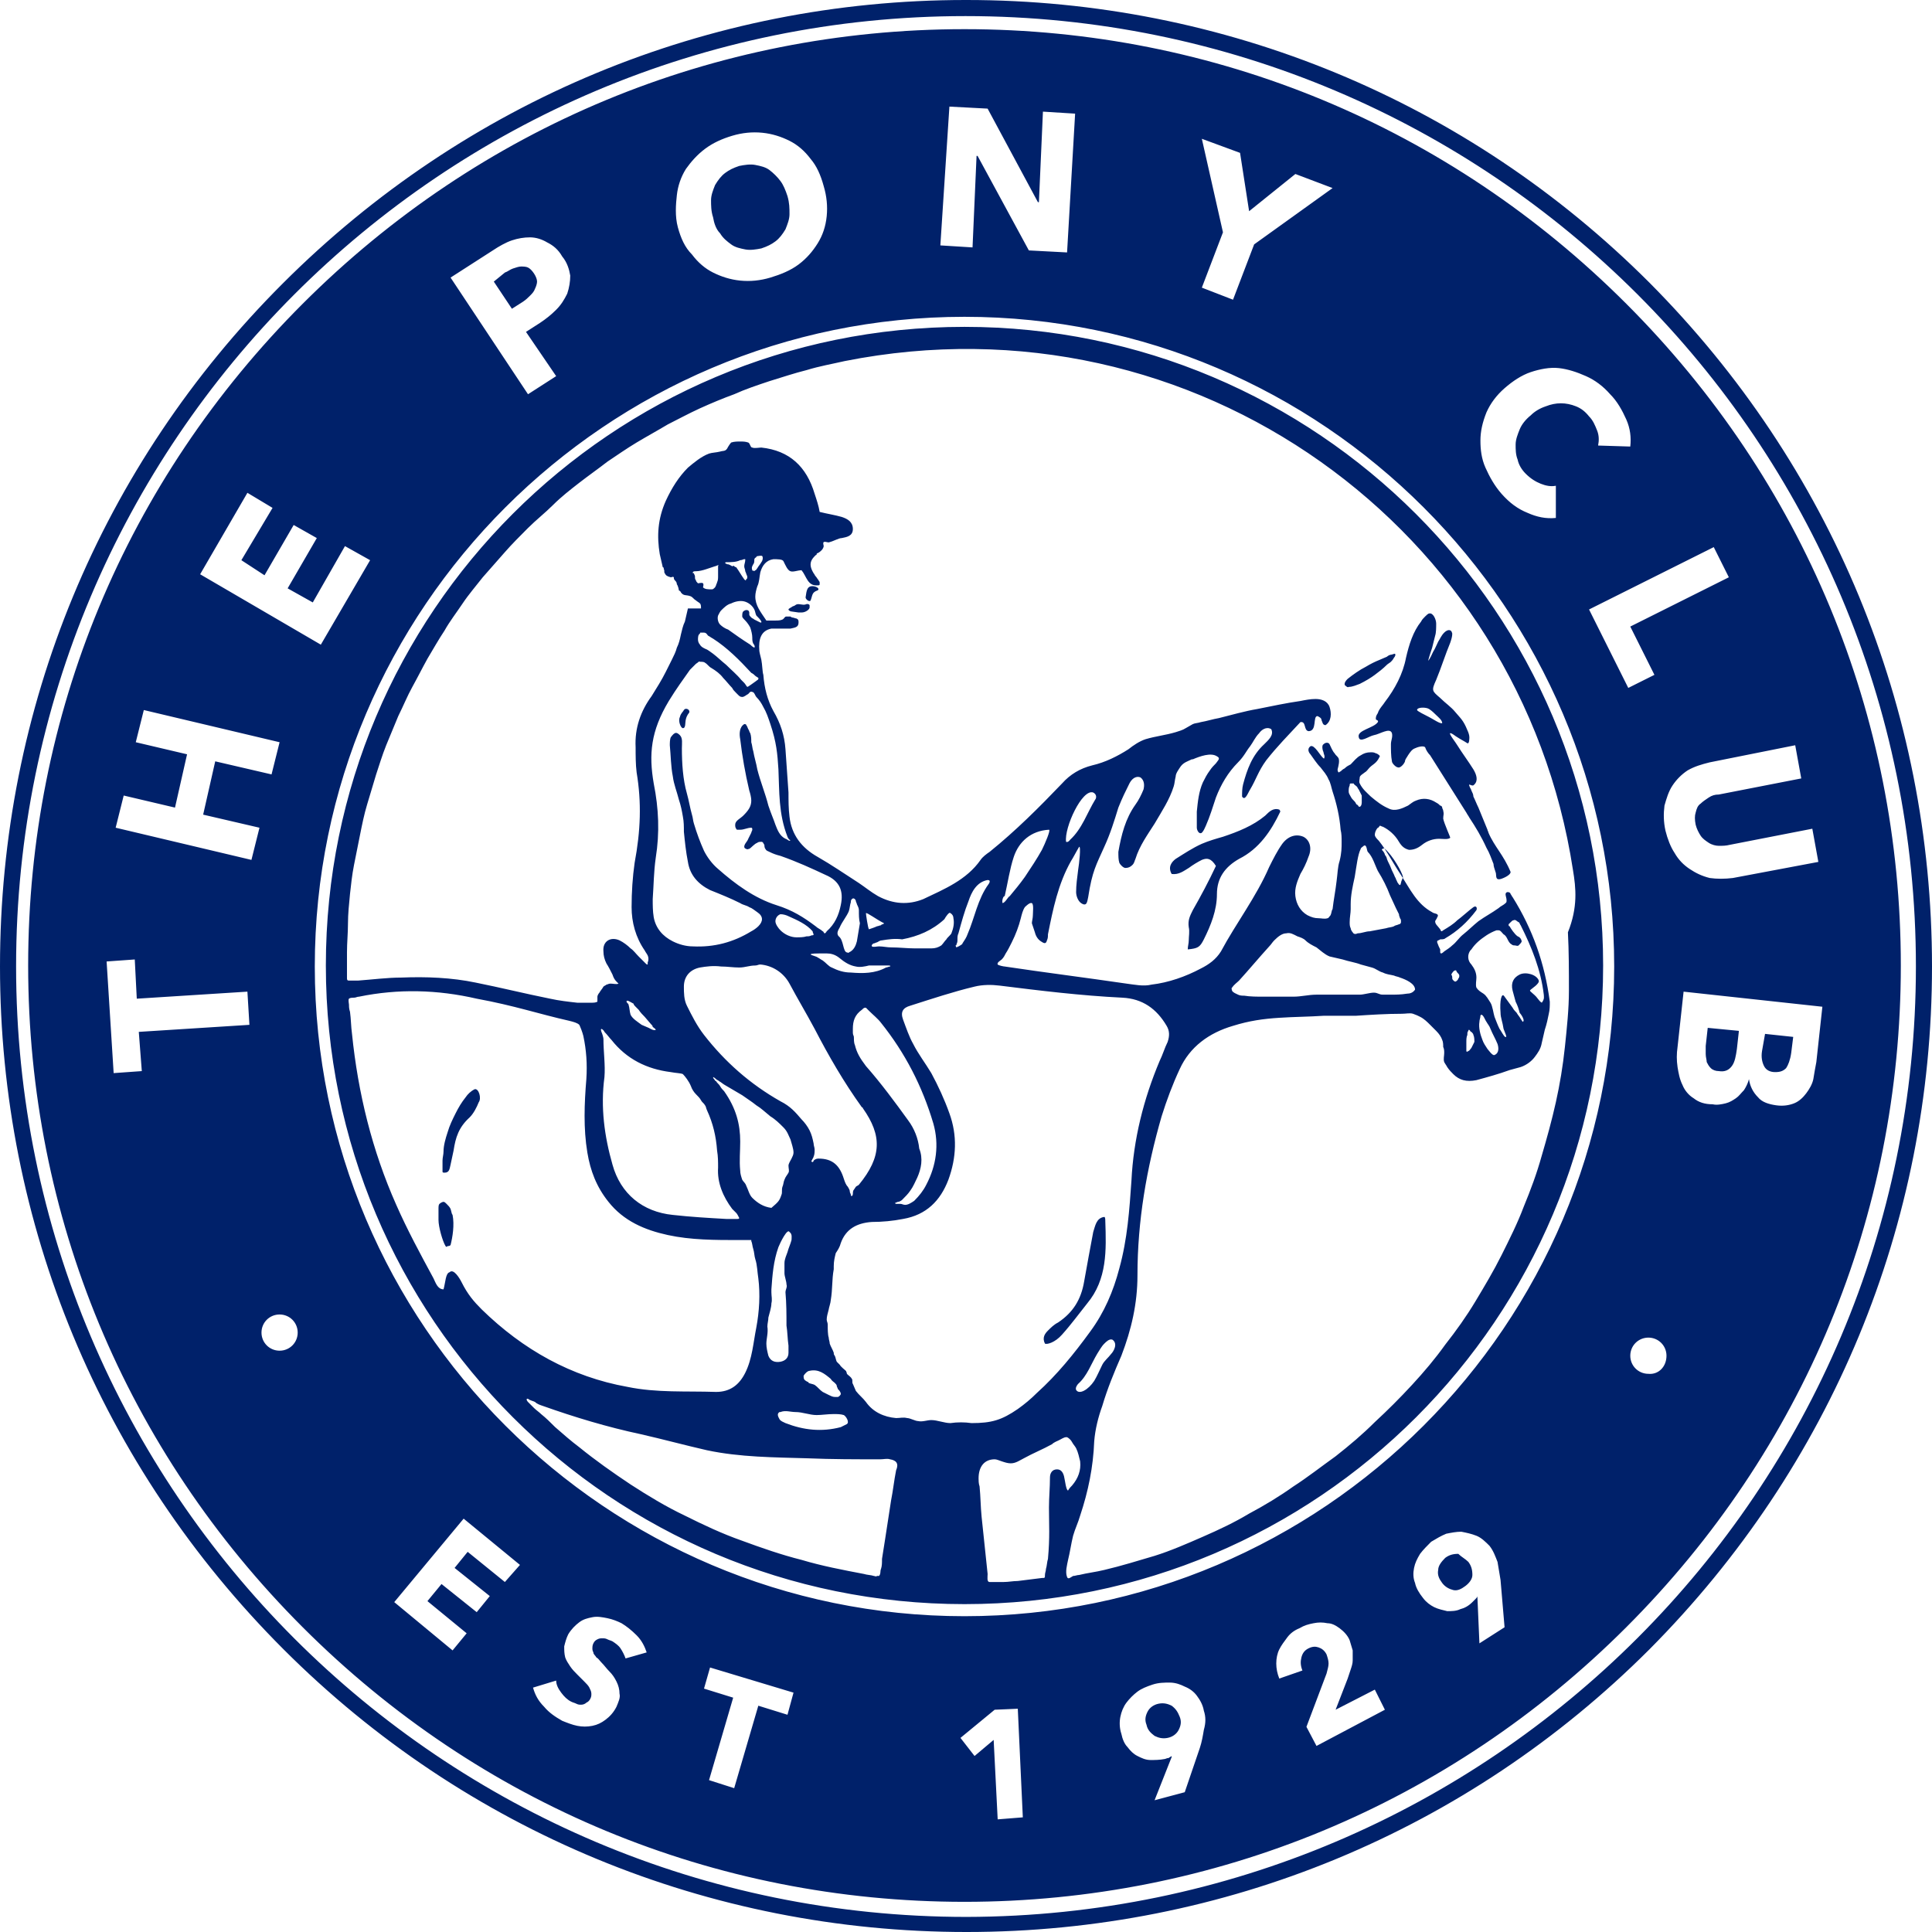 <?xml version="1.0" encoding="utf-8"?>
<!-- Generator: Adobe Illustrator 27.9.0, SVG Export Plug-In . SVG Version: 6.00 Build 0)  -->
<svg version="1.1" id="Layer_1" xmlns="http://www.w3.org/2000/svg" xmlns:xlink="http://www.w3.org/1999/xlink" x="0px" y="0px"
	 viewBox="0 0 192.1 192.1" style="enable-background:new 0 0 192.1 192.1;" xml:space="preserve">
<style type="text/css">
	.st0{fill-rule:evenodd;clip-rule:evenodd;fill:#00216A;}
</style>
<path class="st0" d="M146,155.3c0.3,0.4,0.4,0.8,0.4,1.3c0,0.4-0.3,0.8-0.7,1.1s-0.8,0.5-1.2,0.4s-0.8-0.3-1.1-0.7s-0.5-0.8-0.4-1.3
	c0-0.4,0.3-0.8,0.7-1.2c0.4-0.3,0.8-0.4,1.3-0.4C145.3,154.8,145.7,155,146,155.3z M190.5,96.1c0-52.2-42.3-94.5-94.5-94.5
	C43.9,1.6,1.6,43.9,1.6,96.1s42.3,94.5,94.5,94.5C148.2,190.5,190.5,148.2,190.5,96.1z M53.2,28.7c0.1-0.2,0.2-0.5,0.2-0.7
	s-0.1-0.5-0.3-0.8s-0.4-0.5-0.6-0.6c-0.2-0.1-0.5-0.1-0.7-0.1s-0.5,0.1-0.8,0.2s-0.5,0.3-0.8,0.4L49.1,28l1.8,2.7L52,30
	c0.3-0.2,0.5-0.4,0.7-0.6C52.9,29.2,53.1,29,53.2,28.7z M71.6,23.2c0.3,0.5,0.7,0.8,1.1,1.1c0.4,0.3,0.9,0.4,1.4,0.5s1.1,0,1.6-0.1
	c0.6-0.2,1-0.4,1.4-0.7c0.4-0.3,0.7-0.7,1-1.2c0.2-0.5,0.4-1,0.4-1.5c0-0.6,0-1.1-0.2-1.8c-0.2-0.6-0.4-1.1-0.7-1.5
	c-0.3-0.4-0.7-0.8-1.1-1.1c-0.4-0.3-0.9-0.4-1.4-0.5s-1.1,0-1.6,0.1c-0.6,0.2-1,0.4-1.4,0.7c-0.4,0.3-0.7,0.7-1,1.2
	c-0.2,0.5-0.4,1-0.4,1.5s0,1.1,0.2,1.7C71,22.2,71.2,22.8,71.6,23.2z M116.5,169.6c-0.4-0.2-0.8-0.3-1.3-0.2s-0.9,0.4-1.1,0.8
	c-0.2,0.4-0.3,0.8-0.1,1.3c0.1,0.5,0.4,0.8,0.8,1.1c0.4,0.2,0.8,0.3,1.3,0.2s0.9-0.4,1.1-0.8c0.2-0.4,0.3-0.8,0.1-1.3
	C117.1,170.2,116.9,169.9,116.5,169.6z M169.6,104c0,0.3,0,0.5,0,0.8s0.1,0.6,0.1,0.8c0.1,0.2,0.2,0.4,0.4,0.6s0.5,0.3,0.8,0.3
	c0.6,0.1,1-0.1,1.3-0.5s0.4-1,0.5-1.7l0.2-1.8l-3.1-0.3L169.6,104z M175.2,104.5c-0.1,0.6,0,1.1,0.2,1.5s0.6,0.6,1.1,0.6
	s0.8-0.1,1.1-0.4c0.2-0.3,0.4-0.8,0.5-1.5l0.2-1.6l-2.8-0.3L175.2,104.5z M159.4,96c0,35.1-28.4,63.5-63.5,63.5S32.4,131.1,32.4,96
	s28.4-63.5,63.5-63.5C130.9,32.5,159.4,60.9,159.4,96z M62.4,137.9c2.9,0.6,5.8,0.4,8.8,0.5c1.4,0,2.3-0.7,2.9-1.9
	c0.7-1.4,0.8-3,1.1-4.5c0.3-1.6,0.4-3.3,0.2-4.9c-0.1-0.6-0.1-1.3-0.3-1.9c-0.1-0.3-0.1-0.7-0.2-1s-0.1-0.6-0.2-0.8c0,0,0,0,0-0.1
	h-0.1c-0.1,0-0.3,0-0.4,0h-0.7c-2.4,0-4.8,0-7.1-0.5c-2.3-0.5-4.4-1.4-5.9-3.3c-1.2-1.5-1.8-3.1-2.1-4.9c-0.4-2.4-0.3-4.9-0.1-7.3
	c0.1-1.5,0-2.9-0.3-4.3c-0.1-0.4-0.3-0.9-0.4-1.1c-0.2-0.2-0.6-0.3-1-0.4c-3.1-0.7-5.4-1.5-9.2-2.2c-3.9-0.9-7.8-1-11.7-0.2
	c-0.2,0-0.3,0.1-0.5,0.1c-0.1,0-0.4,0-0.5,0.1s0,0.5,0,0.6c0,0.2,0,0.4,0.1,0.7c0.1,0.7,0.1,1.5,0.2,2.2c0.6,5.9,2,11.6,4.4,17
	c1.1,2.5,2.4,4.9,3.7,7.3c0.2,0.4,0.4,1.1,1,1.1c0.2-0.7,0.2-1.6,0.6-1.7c0.4-0.4,1,0.6,1.2,1c0.6,1.2,1.2,1.9,2,2.7
	C52,134.2,56.8,136.9,62.4,137.9z M74,56.3c0-0.2,0.1-0.4,0.1-0.6c0,0,0,0,0-0.1H74c-0.1,0-0.2,0.1-0.4,0.1
	c-0.4,0.2-0.9,0.2-1.4,0.2c0,0-0.1,0-0.1,0.1l0.2,0.1c0.2,0,0.3,0.1,0.5,0.2c0.1,0,0.2-0.1,0.2,0c0,0,0.1,0.1,0.2,0.1
	c0.3,0.4,0.5,0.8,0.8,1.2l0.1,0.1c0,0,0.1,0,0.1-0.1l0.1-0.1c0-0.1,0-0.1,0-0.2c-0.1-0.2-0.1-0.3-0.2-0.5C74.1,56.6,74,56.5,74,56.3
	z M71.7,60.7c-0.1,0.1-0.2,0.3-0.3,0.5c-0.1,0.3,0,0.7,0.2,0.9s0.5,0.4,0.8,0.5c0.7,0.5,1.4,1,2.2,1.5c0.1,0.1,0.2,0.2,0.4,0.3
	c0.1-0.1,0-0.3-0.1-0.4c-0.1-0.2-0.1-0.4-0.1-0.6c0-0.3-0.1-0.7-0.2-1c-0.1-0.2-0.3-0.5-0.5-0.7c-0.1-0.1-0.3-0.3-0.3-0.4
	c0-0.2,0-0.4,0.1-0.5s0.3-0.2,0.5-0.1c0.1,0.1,0.1,0.2,0.1,0.2c0,0.1,0,0.2,0,0.2c0,0.1,0.1,0.2,0.2,0.3s0.2,0.1,0.3,0.2
	c0.2,0.1,0.4,0.2,0.6,0.3c0,0,0,0,0.1,0l0,0v-0.1c-0.1-0.2-0.3-0.4-0.5-0.6c-0.1-0.2-0.1-0.4-0.2-0.6c-0.2-0.4-0.6-0.7-1-0.8
	s-0.9,0-1.3,0.2C72.3,60.1,72,60.4,71.7,60.7z M74.8,56.7C74.8,56.8,74.9,56.8,74.8,56.7c0.2,0.1,0.2,0.1,0.3,0
	c0.1,0,0.1-0.1,0.2-0.2c0.1-0.2,0.3-0.4,0.4-0.6c0.1-0.1,0.2-0.4,0.1-0.6l0,0c-0.1-0.1-0.4,0-0.5,0c0,0-0.1,0-0.1,0.1
	C75,55.5,75,55.6,75,55.7c0,0.1,0,0.3-0.1,0.4C74.8,56.3,74.7,56.4,74.8,56.7C74.8,56.7,74.8,56.7,74.8,56.7z M71.4,56.5
	c0-0.1,0-0.1,0-0.2c0-0.1,0.1-0.1,0.1-0.1s0,0-0.1,0s-0.2,0.1-0.3,0.1c-0.3,0.1-0.6,0.2-0.9,0.3s-0.7,0.2-1,0.2
	c-0.1,0-0.3,0-0.3,0.1C68.8,57,69,57,69,57c0,0.1,0.1,0.2,0.1,0.3c0,0.2,0,0.3,0.1,0.4c0,0.1,0.1,0.2,0.2,0.3c0.1,0,0.4-0.1,0.5,0
	s0,0.4,0,0.4c0.2,0.2,0.5,0.2,0.9,0.2c0.1,0,0.2-0.1,0.3-0.2l0.1-0.2c0-0.1,0.1-0.2,0.1-0.3c0.1-0.2,0.1-0.4,0.1-0.6
	c0-0.2,0-0.4,0-0.6C71.4,56.8,71.4,56.7,71.4,56.5z M69.9,62.9c-0.1,0-0.2,0-0.2,0l0,0c-0.1,0-0.1,0-0.1,0.1
	c-0.2,0.1-0.2,0.4-0.2,0.6c0,0.2,0.1,0.4,0.2,0.5c0.1,0.2,0.3,0.3,0.5,0.4c0.3,0.1,0.5,0.3,0.8,0.5c0.4,0.3,0.8,0.7,1.3,1.1
	c0.5,0.5,1.1,1,1.5,1.5c0.1,0.1,0.2,0.2,0.3,0.3c0.1,0.1,0.2,0.3,0.3,0.4c0.1,0,0.6-0.4,0.9-0.6c0.1-0.1,0.2-0.1,0.2-0.2
	c0.1-0.1-0.2-0.2-0.3-0.3c-0.1-0.1-0.2-0.2-0.4-0.3c-1.2-1.3-2.4-2.5-3.8-3.4c-0.2-0.1-0.3-0.2-0.5-0.3
	C70.2,62.9,70.1,62.9,69.9,62.9z M69.2,66c-0.2,0.2-0.4,0.4-0.6,0.6c-0.7,1-1.3,1.8-2.1,3.1c-1.8,3-2,5.3-1.5,8.2
	c0.5,2.5,0.6,4.9,0.2,7.4C65,86.7,65,88,64.9,89.4c0,0.6,0,1.2,0.1,1.8c0.2,1.1,0.9,1.9,1.9,2.4c0.6,0.3,1.3,0.5,2,0.5
	c2.1,0.1,4-0.4,5.8-1.5c0.2-0.1,0.5-0.3,0.7-0.5c0.5-0.5,0.5-1-0.1-1.4c-0.3-0.2-0.5-0.4-0.8-0.5c-0.3-0.2-0.6-0.2-0.9-0.4
	c-1-0.5-2-0.9-3-1.3c-1.2-0.6-2-1.5-2.2-2.8c-0.2-1-0.3-2-0.4-3c0-0.5,0-1-0.1-1.5c-0.1-0.6-0.2-1.1-0.4-1.7
	c-0.2-0.8-0.5-1.5-0.6-2.3c-0.2-1-0.2-2.1-0.3-3.1c0-0.2,0-0.6,0.1-0.8c0.1-0.1,0.2-0.3,0.4-0.4c0.2-0.1,0.4,0.1,0.5,0.2
	c0.3,0.3,0.2,0.8,0.2,1.3c0,1.5,0.1,3.1,0.5,4.5c0.2,0.7,0.3,1.4,0.5,2.1c0.1,0.3,0.1,0.6,0.2,0.9c0.3,1,0.6,1.8,1,2.7
	c0.3,0.6,0.8,1.3,1.4,1.8c1.7,1.5,3.6,2.9,5.8,3.6c1.6,0.5,2.7,1.2,3.9,2.1c0.2,0.2,0.5,0.3,0.7,0.5c0.1,0,0.1,0.2,0.2,0.2
	s0.2-0.2,0.2-0.2c0.8-0.7,1.2-1.6,1.4-2.6c0.3-1.4-0.1-2.4-1.5-3c-1.5-0.7-2.8-1.3-4.5-1.9c-0.4-0.1-0.7-0.2-1.1-0.4
	c-0.2-0.1-0.3-0.1-0.4-0.3C76,84.3,76,84,76,84c-0.1-0.1-0.1-0.3-0.3-0.3c-0.1,0-0.3,0-0.4,0.1c-0.3,0.1-0.6,0.5-0.8,0.6
	c-0.3,0.1-0.3,0-0.3,0c-0.1,0-0.2-0.1-0.2-0.2c0-0.3,0.3-0.5,0.4-0.8c0.1-0.2,0.2-0.4,0.3-0.6c0-0.1,0.1-0.2,0.1-0.3s0-0.2-0.1-0.2
	c-0.4,0-0.7,0.2-1.1,0.2c-0.1,0-0.2,0-0.2,0c-0.1,0-0.2,0-0.2-0.1c-0.1-0.1-0.1-0.3-0.1-0.4c0-0.4,0.5-0.6,0.8-0.9
	c0.5-0.5,0.8-0.9,0.8-1.5c0-0.3-0.1-0.7-0.2-1c-0.4-1.7-0.7-3.4-0.9-5.1C73.5,73,73.5,72.3,74,72c0.1,0,0.2,0,0.2,0.1
	c0.1,0.1,0.1,0.2,0.2,0.4c0.1,0.1,0.1,0.3,0.2,0.4c0.1,0.3,0.1,0.6,0.1,0.9c0.1,0.3,0.1,0.6,0.2,0.9c0.1,0.6,0.3,1.2,0.4,1.8
	c0.3,1.2,0.8,2.4,1.1,3.6c0.3,0.9,0.5,1.3,0.7,1.9c0.2,0.5,0.4,1.1,1,1.4c0.1,0,0.3,0.2,0.4,0.2s0.1-0.1,0-0.1l-0.1-0.1
	c0-0.1-0.1-0.1-0.1-0.2c-0.9-2.3-0.8-4.5-0.9-6.7c-0.1-1.6-0.2-2.7-0.8-4.5c-0.2-0.6-0.4-1.2-0.7-1.7c-0.2-0.4-0.4-0.7-0.7-1
	c-0.1-0.1-0.2-0.5-0.4-0.5c-0.2-0.1-0.3,0.1-0.4,0.2c-0.2,0.1-0.4,0.3-0.6,0.3s-0.3-0.1-0.4-0.2s-0.2-0.2-0.2-0.2
	c-0.2-0.2-0.3-0.3-0.4-0.5c-0.3-0.3-0.6-0.7-0.9-1c-0.3-0.4-0.7-0.7-1.2-1c-0.2-0.1-0.4-0.4-0.6-0.5c-0.1-0.1-0.3-0.1-0.5-0.1
	C69.5,65.7,69.4,65.9,69.2,66z M91.2,117.1c-0.2,0.4-0.4,0.9-0.7,1.3c-0.2,0.3-0.5,0.6-0.8,0.9c-0.1,0.1-0.3,0.2-0.4,0.2
	s-0.2,0.1-0.3,0.1c0,0.1,0.1,0.1,0.1,0.1c0.1,0,0.2,0,0.4,0c0.2,0,0.3,0.1,0.5,0.1c0.3,0,0.6-0.2,0.9-0.4c0.5-0.5,0.9-1,1.2-1.6
	c1-1.9,1.3-4,0.7-6.1c-1.1-3.7-2.8-7-5.2-10c-0.3-0.4-0.8-0.8-1.2-1.2c-0.1-0.1-0.2-0.2-0.3-0.3H86c-0.1,0-0.2,0.1-0.3,0.2
	c-0.7,0.5-0.9,1.1-0.9,1.9c0,0.1,0,0.3,0,0.4c0,0.2,0.1,0.3,0.1,0.4c0,0.2,0,0.6,0.1,0.8c0.2,0.8,0.5,1.3,1.1,2.1
	c1.5,1.7,2.9,3.6,4.2,5.4c0.6,0.8,1,1.8,1.1,2.8C91.8,115.2,91.6,116.2,91.2,117.1z M73.6,113.5c0,1-0.1,1.9,0,2.9
	c0,0.3,0.1,0.6,0.2,0.9c0.1,0.2,0.3,0.3,0.4,0.6c0.2,0.4,0.3,0.9,0.6,1.2c0.5,0.5,1.1,0.9,1.9,1c0.7-0.6,0.8-0.7,1-1.3
	c0.1-0.2,0-0.5,0.1-0.8c0.1-0.2,0.1-0.5,0.2-0.7c0.1-0.3,0.3-0.5,0.4-0.7s0-0.4,0-0.7c0-0.2,0.2-0.5,0.3-0.7
	c0.1-0.2,0.2-0.4,0.2-0.6c0-0.4-0.2-0.9-0.3-1.3c-0.2-0.4-0.3-0.8-0.7-1.2c-0.4-0.4-0.8-0.8-1.3-1.1c-0.5-0.4-0.9-0.8-1.4-1.1
	c-0.5-0.4-0.7-0.5-1.4-1c-0.5-0.3-1.2-0.7-1.7-1c-0.2-0.1-0.4-0.3-0.6-0.4c-0.1-0.1-0.2-0.1-0.3-0.2c0,0-0.2-0.2-0.3-0.2
	c0,0.1,0.1,0.2,0.1,0.2c0.1,0.1,0.1,0.2,0.2,0.2c0.1,0.2,0.3,0.3,0.4,0.5s0.3,0.4,0.4,0.5C73.2,110.2,73.6,111.8,73.6,113.5z
	 M76.2,133.6c0,0.4,0.1,0.8,0.2,1.2c0.2,0.5,0.6,0.7,1.2,0.6c0.5-0.1,0.8-0.4,0.8-0.9c0-0.2,0-0.5,0-0.7c-0.1-0.7-0.1-1.4-0.2-2
	c0-1.1,0-2.2-0.1-3.3c0-0.3,0.2-0.5,0.1-0.8c0-0.3-0.2-0.8-0.2-1.1v-1c0-0.4,0.2-0.8,0.3-1.1c0.1-0.4,0.3-0.8,0.4-1.2
	c0-0.2,0.1-0.6-0.2-0.8c-0.2-0.4-0.9,1-1.1,1.5c-0.5,1.4-0.6,2.8-0.7,4.2c0,0.1,0,0.2,0,0.3c0,0.4,0.1,0.7,0,1.1
	c0,0.4-0.2,1-0.3,1.4c0,0.3-0.1,0.6-0.1,0.9C76.4,132.5,76.2,133.1,76.2,133.6z M77.5,141.1c0.1,0.2,0.4,0.3,0.6,0.4
	c1.8,0.7,3.6,0.9,5.5,0.4c0.2-0.1,0.4-0.2,0.6-0.3c0.3-0.2-0.1-0.8-0.3-0.9c-0.3-0.1-0.7-0.1-1-0.1c-0.6,0-1.2,0.1-1.7,0.1
	c-0.7,0-1.4-0.3-2.1-0.3c-0.5,0-1-0.2-1.5,0c0,0,0,0-0.1,0C77.2,140.6,77.4,140.9,77.5,141.1z M83.6,138.6c0-0.2-0.2-0.4-0.3-0.5
	c0-0.1-0.1-0.2-0.1-0.3s-0.1-0.2-0.2-0.3s-0.3-0.2-0.4-0.4c-0.6-0.5-1.2-1-2.1-0.8c-0.2,0-0.5,0.3-0.6,0.5c0,0.1,0,0.3,0.1,0.4
	s0.3,0.2,0.3,0.2s0.1,0,0.1,0.1c0.2,0.1,0.4,0.1,0.6,0.2c0.3,0.2,0.5,0.5,0.8,0.7c0.2,0.1,0.4,0.2,0.6,0.3s0.4,0.2,0.6,0.2
	c0.1,0,0.2,0,0.3,0C83.4,138.9,83.6,138.7,83.6,138.6z M81.4,115.2c1.4,0,2.1,0.7,2.5,2c0.1,0.3,0.2,0.6,0.4,0.8
	c0.1,0.2,0.2,0.3,0.2,0.5c0,0.1,0.1,0.2,0.1,0.3c0,0.1,0.1,0.2,0.1,0.1c0.1,0,0.1-0.2,0.1-0.2c0-0.1,0-0.3,0.1-0.4l0.2-0.3
	c0.1-0.1,0.2-0.1,0.3-0.2c2.3-2.8,2.3-4.9,0.4-7.6c0,0,0-0.1-0.1-0.1c-1.8-2.5-3.3-5.1-4.7-7.8c-0.8-1.5-1.7-3-2.5-4.5
	c-0.6-1.1-1.7-1.8-2.9-1.9c-0.2,0-0.3,0.1-0.5,0.1c-0.6,0-1,0.2-1.6,0.2s-1.2-0.1-1.8-0.1c-0.8-0.1-1.5,0-2.1,0.1
	c-1,0.2-1.6,0.9-1.6,1.9c0,0.6,0,1.3,0.3,1.9c0.5,1,1,2,1.7,2.9c2.1,2.7,4.6,4.9,7.6,6.6c1,0.5,1.5,1.1,2.1,1.8
	c0.3,0.3,0.6,0.7,0.8,1.1c0.2,0.4,0.3,0.8,0.4,1.3c0,0.2,0.1,0.4,0.1,0.6s0,0.5-0.1,0.7c0,0.1-0.3,0.5-0.2,0.5
	c0.1,0.1,0.2,0,0.2-0.1C81.1,115.2,81.3,115.2,81.4,115.2z M77.6,92.5c0.4,0.4,1,0.7,1.6,0.7c0.3,0,0.7,0,1-0.1c0.2,0,0.3,0,0.5-0.1
	c0.1,0,0.2,0,0.2-0.1c0,0-0.1-0.2-0.1-0.3c-0.6-0.7-1.5-1.1-2.4-1.5c-0.2-0.1-0.5-0.2-0.8-0.2c-0.3,0.1-0.5,0.4-0.5,0.7
	S77.4,92.3,77.6,92.5z M87.9,91.8L87.9,91.8c-0.8-0.4-1.7-1.1-1.8-1c0,0.1,0.2,1.5,0.3,1.6c0.3-0.1,0.6-0.2,0.8-0.3
	c0.1,0,0.3-0.1,0.4-0.1C87.6,91.9,87.9,91.9,87.9,91.8z M87.7,93.5c-0.2,0-0.3,0.1-0.5,0.2c-0.1,0-0.2,0.1-0.3,0.1
	c-0.1,0-0.3,0.2-0.2,0.3c0.1,0.1,0.5,0,0.7,0c0.4,0,0.8,0.1,1.2,0.1c0.8,0,1.6,0.1,2.4,0.1c0.5,0,1.1,0,1.6,0c0.4,0,0.7-0.1,1-0.3
	c0.2-0.2,0.3-0.4,0.5-0.6c0.1-0.2,0.4-0.4,0.5-0.6c0.2-0.5,0.3-1,0.2-1.5c0-0.2-0.1-0.4-0.3-0.5c-0.1-0.2-0.5,0.4-0.6,0.6
	c-1.2,1.1-2.6,1.7-4.2,2C89,93.3,88.3,93.4,87.7,93.5z M85.1,96.1c-0.6-0.1-1.1-0.4-1.7-0.9c-0.4-0.3-0.8-0.4-1.2-0.4
	c-0.2,0-0.4,0-0.7,0c-0.2,0-0.9,0-0.9,0.1c0.1,0.1,0.6,0.2,0.7,0.3c0.2,0.1,0.3,0.2,0.5,0.3c0.3,0.2,0.6,0.6,0.9,0.7
	c0.6,0.3,1.2,0.5,1.9,0.5c1.2,0.1,2.4,0.1,3.5-0.5c0.1,0,0.3-0.1,0.4-0.1c0.1-0.1-0.1-0.1-0.2-0.1c-0.2,0-0.4,0-0.6,0s-0.5,0-0.7,0
	s-0.4,0-0.6,0C86,96.1,85.5,96.2,85.1,96.1z M85.4,90.5c0-0.2-0.1-0.4-0.2-0.6c0-0.1-0.1-0.2-0.1-0.3c0-0.1-0.1-0.2-0.1-0.2
	c-0.1-0.1-0.2-0.1-0.3,0c-0.1,0.1-0.1,0.2-0.1,0.3c-0.1,0.3-0.1,0.6-0.2,0.9c-0.2,0.5-0.7,1.1-0.9,1.6c-0.1,0.2-0.4,0.6-0.1,0.9
	c0.5,0.4,0.4,1.5,0.8,1.6c0.1,0,0.2,0.1,0.2,0c0.5-0.2,0.7-0.7,0.8-1.1c0.1-0.6,0.2-1.2,0.3-1.8C85.4,91.4,85.4,91,85.4,90.5z
	 M64.7,101.8l-0.6-0.7c-0.2-0.2-0.4-0.4-0.6-0.7c-0.1-0.1-0.2-0.2-0.3-0.3c-0.1-0.1-0.2-0.2-0.2-0.3c-0.2-0.1-0.5-0.3-0.6-0.3
	s-0.1,0-0.1,0.1s0.2,0.2,0.2,0.3c0.1,0.3,0.1,0.7,0.2,1c0.2,0.4,0.7,0.7,1.1,1c0.2,0.1,0.5,0.2,0.7,0.3c0.2,0.1,0.5,0.3,0.7,0.2
	c0-0.1-0.2-0.2-0.3-0.3C64.9,102,64.8,101.9,64.7,101.8z M60.8,103.4c-0.2-0.2-0.4-0.5-0.7-0.8c0-0.1-0.5-0.6-0.3,0
	c0.1,0.2,0.2,0.6,0.2,0.7c0,1.3,0.2,2.6,0.1,3.8c-0.4,3,0,5.9,0.8,8.7c0.8,2.9,3,4.7,6,5c1.8,0.2,3.5,0.3,5.3,0.4c0.2,0,0.4,0,0.7,0
	c0.1,0,0.3,0,0.4,0s0.2,0,0.2-0.1c-0.1-0.2-0.2-0.4-0.3-0.5s-0.3-0.3-0.4-0.4c-0.9-1.2-1.5-2.6-1.4-4.1c0-0.6,0-1.1-0.1-1.7
	c-0.1-1.4-0.4-2.7-1-4c-0.1-0.2-0.1-0.4-0.2-0.5c-0.1-0.2-0.3-0.3-0.4-0.5s-0.3-0.4-0.5-0.6s-0.4-0.5-0.5-0.8
	c-0.2-0.5-0.6-1-0.8-1.2c-0.2-0.1-0.7-0.1-1.2-0.2C64.3,106.3,62.3,105.3,60.8,103.4z M88.5,145.1c-0.3-0.1-0.6,0-1,0
	c-2.4,0-4.8,0-7.2-0.1c-3.3-0.1-6.7-0.1-10-0.8c-2.2-0.5-4.4-1.1-6.6-1.6c-3.3-0.7-6.6-1.7-9.7-2.8c-0.3-0.1-0.6-0.2-0.8-0.4
	c-0.2-0.1-0.3-0.1-0.5-0.2c-0.1,0-0.2-0.2-0.3-0.1c-0.1,0,0,0.2,0.1,0.3s0.2,0.2,0.3,0.3s0.2,0.2,0.3,0.3c0.2,0.2,0.5,0.4,0.7,0.6
	c0.5,0.4,0.9,0.8,1.4,1.3c0.8,0.7,1.6,1.4,2.4,2c1.6,1.3,3.3,2.5,5.1,3.7c1.7,1.1,3.5,2.2,5.4,3.1c1.8,0.9,3.7,1.8,5.7,2.5
	c1.9,0.7,3.9,1.4,5.9,1.9c2,0.6,4.1,1,6.2,1.4c0.3,0.1,0.7,0.1,1,0.2c0.1,0,0.2,0.1,0.3,0h0.2c0.2-0.2,0.1-0.5,0.2-0.7
	c0.1-0.3,0.1-0.6,0.1-1c0.1-0.6,0.2-1.3,0.3-1.9c0.2-1.3,0.4-2.6,0.6-3.9c0.2-1,0.3-2,0.5-3C89.4,145.5,89.1,145.2,88.5,145.1z
	 M96.6,141.5c2,0,3-0.3,4.6-1.4c0.7-0.5,1.3-1,1.9-1.6c2-1.8,3.7-3.9,5.3-6.1c1.4-1.9,2.3-4,2.9-6.3c0.8-2.9,1-5.8,1.2-8.7
	c0.2-4.1,1.2-8.1,2.8-11.9c0.3-0.6,0.5-1.3,0.8-1.9c0.2-0.6,0.2-1.1-0.1-1.6c-1-1.7-2.4-2.7-4.4-2.8c-4.1-0.2-8.2-0.7-12.2-1.2
	c-0.8-0.1-1.7-0.1-2.5,0.1c-2.1,0.5-4.2,1.2-6.4,1.9c-0.7,0.2-1,0.6-0.7,1.4s0.6,1.7,1,2.4c0.5,1,1.2,1.9,1.8,2.9
	c0.7,1.3,1.3,2.6,1.8,4c0.8,2.2,0.7,4.4-0.1,6.6c-0.8,2.1-2.2,3.5-4.5,3.9c-1,0.2-2.1,0.3-3.1,0.3c-1.5,0.1-2.6,0.7-3.1,2.1
	c-0.1,0.4-0.3,0.7-0.5,1c-0.1,0.4-0.2,0.8-0.2,1.3c0,0.1,0,0.3,0,0.3c-0.2,1.1-0.1,1.9-0.3,3.1c0,0.2-0.2,0.8-0.2,0.9
	c-0.1,0.4-0.2,0.7-0.2,1c0,0.2,0.1,0.3,0.1,0.5c0,0.4,0,1,0.1,1.3c0,0.2,0.1,0.4,0.1,0.6c0.1,0.3,0.3,0.6,0.4,0.9
	c0,0.1,0,0.2,0.1,0.3c0.1,0.2,0.1,0.4,0.2,0.6c0.1,0.1,0.2,0.2,0.3,0.3c0.1,0.2,0.5,0.5,0.6,0.6s0,0.1,0.1,0.2v0.1
	c0.2,0.2,0.4,0.3,0.5,0.5c0.1,0.1,0,0.4,0.1,0.5c0.1,0.2,0.2,0.5,0.3,0.7c0.3,0.4,0.7,0.7,1,1.1c0.7,1,1.8,1.5,3,1.6
	c0.4,0,0.7-0.1,1.1,0c0.3,0,0.8,0.3,1.1,0.3c0.4,0.1,0.9-0.1,1.3-0.1c0.6,0,1.3,0.3,1.9,0.3C95.2,141.4,95.9,141.4,96.6,141.5z
	 M95.1,94.2l0.2-0.1c0.1,0,0.1-0.1,0.2-0.1c0.1-0.1,0.2-0.1,0.2-0.2c0.2-0.3,0.4-0.6,0.5-0.9c0.7-1.6,1-3.5,2.1-5
	c0,0,0.3-0.4-0.1-0.4c-1.1,0.2-1.6,1.2-1.9,2.1c-0.4,1-0.7,2.1-1,3.2c-0.1,0.2-0.1,0.4-0.1,0.6s0,0.3-0.1,0.5c0,0,0,0,0,0.1
	C95,93.9,95,94.1,95.1,94.2z M99.7,89.8L99.7,89.8c0.3-0.1,0.5-0.6,0.7-0.7c0.5-0.6,1-1.2,1.5-1.9c0.6-0.9,1.2-1.8,1.7-2.7
	c0.3-0.6,0.9-2,0.7-2c-1.8,0.1-3,1.2-3.5,2.7c-0.4,1.2-0.6,2.6-0.9,3.9C99.7,89.1,99.6,89.7,99.7,89.8z M110.6,133.2
	c-0.3-0.1-0.6,0.2-0.8,0.4c-0.3,0.3-0.5,0.7-0.7,1c-0.6,1-1,2.2-1.9,3c-0.1,0.1-0.3,0.4-0.2,0.6c0.3,0.5,1.2,0,1.8-0.9
	c0.3-0.5,0.5-1,0.8-1.6c0.2-0.4,0.6-0.7,0.9-1.1C110.7,134.4,111.2,133.6,110.6,133.2z M106.6,147.7c0.6-0.7,0.9-1.5,0.8-2.4
	c-0.1-0.4-0.2-0.9-0.4-1.3c-0.1-0.2-0.3-0.4-0.4-0.6c-0.1-0.2-0.3-0.4-0.5-0.5H106c-0.2,0-0.5,0.2-0.7,0.3s-0.5,0.2-0.7,0.4
	c-0.9,0.5-1.9,0.9-2.8,1.4c-0.4,0.2-0.8,0.5-1.3,0.5c-0.3,0-0.6-0.1-0.9-0.2c-0.3-0.1-0.5-0.2-0.7-0.2c-1,0-1.6,0.7-1.6,1.9
	c0,0.2,0,0.5,0.1,0.8c0.1,1,0.1,2,0.2,3c0.2,1.9,0.4,3.8,0.6,5.7c0,0.3-0.1,0.8,0.2,0.8c0.1,0,1.3,0,1.4,0c0.5,0,0.9-0.1,1.4-0.1
	c0.8-0.1,1.6-0.2,2.4-0.3c0.3,0,0.3,0,0.3-0.3c0-0.2,0.1-0.4,0.1-0.6c0.1-0.3,0.1-0.7,0.2-1c0.2-2.2,0.1-3.4,0.1-5.1
	c0-1,0.1-2,0.1-3c0-0.4,0.2-0.8,0.7-0.8c0.4,0,0.6,0.3,0.7,0.7s0.2,1.4,0.4,1.4C106.3,148,106.5,147.8,106.6,147.7z M156.4,86.5
	C151.2,52.6,118.8,29,84,35.9c-1.3,0.3-2.5,0.5-3.8,0.9c-1.2,0.3-2.4,0.7-3.7,1.1c-1.2,0.4-2.4,0.8-3.5,1.3
	c-1.1,0.4-2.3,0.9-3.4,1.4s-2.2,1.1-3.2,1.6c-1,0.6-2.1,1.2-3.1,1.8s-2,1.3-2.9,1.9c-0.9,0.7-1.9,1.4-2.8,2.1
	c-0.9,0.7-1.8,1.4-2.6,2.2s-1.7,1.5-2.5,2.3s-1.6,1.6-2.3,2.4c-0.7,0.8-1.5,1.7-2.2,2.5c-0.7,0.9-1.4,1.7-2,2.6
	c-0.6,0.9-1.3,1.8-1.8,2.7c-0.6,0.9-1.1,1.8-1.7,2.8c-0.5,0.9-1,1.9-1.5,2.8s-0.9,1.9-1.4,2.9c-0.4,1-0.8,1.9-1.2,2.9s-0.7,2-1,2.9
	c-0.3,1-0.6,2-0.9,3c-0.3,1-0.5,2-0.7,3s-0.4,2-0.6,3c-0.2,1-0.3,2-0.4,2.9c-0.1,1-0.2,2-0.2,2.9c0,1-0.1,1.9-0.1,2.9
	c0,0.5,0,0.9,0,1.4c0,0.2,0,0.5,0,0.7c0,0.1,0,0.2,0,0.4c0,0.2,0,0.3,0.2,0.3c0.3,0,0.6,0,0.9,0c1.4-0.1,2.9-0.3,4.3-0.3
	c2.5-0.1,5,0,7.4,0.5c2.5,0.5,4.9,1.1,7.4,1.6c0.9,0.2,1.8,0.3,2.7,0.4c0.3,0,0.6,0,1,0c0.2,0,0.3,0,0.5,0c0.1,0,0.3,0,0.5-0.1v-0.3
	c0-0.1,0-0.2,0-0.2c0-0.1,0.1-0.3,0.2-0.4c0.1-0.2,0.3-0.4,0.4-0.6c0.1-0.1,0.2-0.1,0.3-0.2c0.1,0,0.2-0.1,0.4-0.1
	c0.3,0,0.6,0.1,0.8,0l-0.2-0.2c-0.2-0.2-0.3-0.4-0.4-0.7c-0.2-0.4-0.4-0.8-0.6-1.1C60.1,95.4,60,95,60,94.6c-0.1-1,0.7-1.5,1.6-1.1
	c0.4,0.2,0.8,0.5,1.1,0.8c0.3,0.2,0.5,0.5,0.8,0.8c0.1,0.1,0.3,0.3,0.4,0.4s0.2,0.2,0.3,0.3c0.1,0.1,0.1,0.1,0.2,0.1
	c0-0.1,0-0.2,0-0.2c0.1-0.2,0.1-0.5,0-0.7s-0.2-0.3-0.3-0.5c-0.9-1.3-1.3-2.8-1.3-4.3s0.1-3,0.3-4.4c0.6-3.2,0.7-6,0.2-9
	c-0.1-0.8-0.1-1.7-0.1-2.5c-0.1-1.9,0.5-3.6,1.6-5.1c0.5-0.8,1-1.6,1.4-2.4c0.2-0.4,0.4-0.8,0.6-1.2c0.2-0.4,0.4-0.8,0.5-1.2
	c0.2-0.4,0.3-0.8,0.4-1.3c0.1-0.4,0.2-0.9,0.4-1.3c0.1-0.4,0.2-0.9,0.3-1.3l0,0c0.1,0,0.1,0,0.2,0s0.3,0,0.4,0s0.2,0,0.3,0
	c0.1,0,0.1,0,0.2,0s0.1,0,0.2,0v-0.1c0-0.1,0-0.3-0.1-0.4c-0.1-0.1-0.3-0.2-0.4-0.3c-0.2-0.1-0.3-0.3-0.5-0.4c-0.5-0.2-0.7,0-1-0.4
	c0-0.1-0.2-0.2-0.2-0.2c0-0.1-0.1-0.5-0.2-0.6c0-0.2-0.1-0.3-0.2-0.4C67,57.6,67,57.5,67,57.4c-0.1-0.1-0.2,0-0.3,0
	c-0.4-0.1-0.5-0.2-0.6-0.4c-0.1-0.1,0-0.3-0.1-0.4c0-0.1,0-0.2-0.1-0.2c-0.1-0.4-0.2-0.9-0.3-1.3c-0.3-1.8-0.2-3.5,0.6-5.3
	c0.6-1.3,1.3-2.4,2.2-3.3c0.6-0.5,1.3-1.1,2.1-1.4c0.3-0.1,0.7-0.1,1.1-0.2c0.3-0.1,0.5,0,0.7-0.3c0.1-0.2,0.3-0.5,0.4-0.6
	c0.3-0.1,0.6-0.1,0.9-0.1s0.5,0,0.8,0.1c0.2,0.1,0.2,0.5,0.4,0.5c0.2,0.1,0.7,0,0.9,0c2.8,0.3,4.5,1.9,5.3,4.6
	c0.2,0.6,0.4,1.2,0.5,1.8c0.8,0.2,1.5,0.3,2.2,0.5c0.6,0.2,1.1,0.5,1.1,1.2s-0.6,0.8-1.1,0.9c-0.3,0-0.8,0.3-1.2,0.4
	c-0.2,0.1-0.4-0.1-0.6,0c-0.1,0.1,0,0.3,0,0.4c0,0.1-0.1,0.3-0.2,0.4c-0.1,0.1-0.2,0.2-0.4,0.3c0,0-0.1,0-0.1,0.1c0,0,0,0.1-0.1,0.1
	c-0.1,0.1-0.3,0.3-0.4,0.5c-0.2,0.4-0.1,0.8,0.2,1.3c0.1,0.1,0.1,0.2,0.2,0.3s0.2,0.3,0.3,0.4c0,0.1,0.1,0.1,0.1,0.2
	c0,0.1,0,0.1,0,0.2c0,0.1-0.1,0.1-0.2,0.1c-1,0.1-1.1-0.9-1.6-1.5c-0.4,0-0.8,0.2-1.1,0.1c-0.3-0.1-0.5-0.6-0.7-1
	c-0.1-0.2-0.6-0.2-1-0.2c-0.7,0.1-1.1,0.6-1.3,1.3c-0.1,0.5-0.1,1-0.3,1.4c-0.1,0.3-0.2,0.7-0.2,1c0,0.9,0.5,1.5,1.1,2.4
	c0.2,0,0.6,0,0.9,0c0.2,0,0.5,0,0.7-0.1s0.2-0.3,0.4-0.3c0.1,0,0.3,0,0.4,0c0,0,0.1,0.1,0.2,0.1s0.3,0.1,0.4,0.1
	c0.2,0.1,0.2,0.2,0.2,0.4c0,0.5-0.4,0.5-0.8,0.6c-0.4,0-0.8,0-1.2,0c-0.2,0-0.5,0-0.7,0c-1,0.2-1.3,1-1.2,2.2c0,0.1,0.1,0.5,0.2,0.9
	c0.1,0.5,0.1,1.2,0.2,1.5c0.1,1.3,0.4,2.5,1,3.6c0.7,1.2,1.1,2.4,1.2,3.8s0.2,2.9,0.3,4.3c0,0.8,0,1.6,0.1,2.4
	c0.2,1.8,1.2,3.1,2.8,4c1.4,0.8,2.7,1.7,4.1,2.6c0.6,0.4,1.2,0.9,1.9,1.3c1.5,0.8,3,0.9,4.5,0.3c2.1-1,4.3-1.9,5.7-3.9
	c0.2-0.3,0.6-0.6,0.9-0.8c2.6-2.1,4.9-4.4,7.2-6.8c0.8-0.9,1.8-1.5,3-1.8c1.3-0.3,2.5-0.9,3.6-1.6c0.5-0.4,1.1-0.8,1.7-1
	c1-0.3,2-0.4,3-0.7c0.3-0.1,0.7-0.2,1-0.4c0.2-0.1,0.5-0.3,0.7-0.4s0.5-0.1,0.8-0.2c0.6-0.1,1.2-0.3,1.8-0.4
	c1.2-0.3,2.6-0.7,3.8-0.9c1.5-0.3,2.9-0.6,4.3-0.8c0.5-0.1,1-0.2,1.5-0.2c0.6,0,1.2,0.2,1.4,0.8c0.2,0.6,0.2,1.4-0.4,1.8
	c-0.3,0-0.3-0.3-0.4-0.5c0-0.2-0.2-0.3-0.4-0.4c-0.5,0,0,1.5-0.9,1.5c-0.5-0.1-0.2-1-0.8-0.9c-1.2,1.3-2.3,2.4-3.4,3.8
	c-0.8,1.1-1,1.9-1.6,2.9c-0.2,0.3-0.5,1.2-0.8,0.7c0-0.4,0-0.8,0.1-1.2c0.4-1.5,0.9-2.9,2.1-4c0.4-0.4,1-0.9,0.7-1.5
	c-0.5-0.3-1,0.1-1.2,0.4c-0.4,0.4-0.6,0.9-0.9,1.3c-0.4,0.5-0.6,1-1.2,1.6c-1,1-1.7,2.2-2.2,3.5c-0.3,0.9-0.6,1.9-1,2.8
	c-0.1,0.2-0.2,0.5-0.4,0.7c-0.3,0.2-0.5-0.3-0.5-0.5c0-0.5,0-1,0-1.6c0.1-1,0.2-2,0.6-2.9c0.2-0.4,0.4-0.8,0.7-1.2
	c0.2-0.3,0.4-0.5,0.6-0.7c0.2-0.3,0.5-0.5,0.1-0.7c-0.6-0.4-1.7,0-2.4,0.3h-0.1c-0.4,0.2-0.8,0.3-1.1,0.7c-0.2,0.3-0.5,0.7-0.5,1
	c-0.1,0.4-0.1,0.7-0.2,1c-0.4,1.3-1.2,2.5-1.9,3.7c-0.7,1.1-1.5,2.2-1.9,3.5c-0.1,0.2-0.1,0.4-0.3,0.6c-0.2,0.2-0.4,0.3-0.7,0.3
	c-0.2,0-0.5-0.3-0.6-0.5c-0.1-0.3-0.1-0.7-0.1-1.1c0.3-1.7,0.7-3.3,1.7-4.7c0.3-0.4,0.6-1,0.8-1.5c0.1-0.4,0.1-0.9-0.3-1.2
	c-0.5-0.2-0.9,0.2-1.1,0.6c-0.4,0.8-0.7,1.4-1.1,2.4c-0.4,1.3-0.8,2.6-1.4,3.9c-0.8,1.8-1.2,2.4-1.6,5c-0.1,0.4-0.1,1-0.7,0.6
	c-0.3-0.2-0.5-0.7-0.5-1.1c0-0.7,0.1-1.4,0.2-2.2c0.1-0.6,0.3-2.4,0.1-2.3c-0.3,0.5-0.6,1.1-0.8,1.4c-1.3,2.3-1.8,4.8-2.3,7.3
	c0,0.2,0,0.4-0.1,0.6c-0.1,0.4-0.3,0.3-0.6,0.1c-0.3-0.2-0.5-0.5-0.6-0.9c-0.1-0.3-0.2-0.6-0.3-0.9c0-0.2,0.1-0.5,0.1-0.8
	s0.1-1.1-0.1-1.2s-0.6,0.3-0.7,0.4c-0.2,0.3-0.3,0.7-0.4,1.1c-0.2,0.8-0.5,1.6-0.9,2.4c-0.2,0.4-0.4,0.8-0.6,1.1
	c-0.1,0.2-0.2,0.4-0.4,0.6c-0.1,0.1-0.5,0.3-0.4,0.5l0,0c0.1,0.1,0.6,0.2,0.7,0.2c4,0.6,8,1.1,12.1,1.7c0.8,0.1,1.7,0.3,2.5,0.1
	c1.7-0.2,3.4-0.8,4.9-1.6c0.8-0.4,1.5-0.9,2-1.7c1.5-2.8,3.5-5.4,4.8-8.4c0.4-0.8,0.8-1.6,1.3-2.3c0.6-0.8,1.4-1,2.1-0.7
	c0.6,0.3,0.9,1.1,0.5,2c-0.2,0.6-0.5,1.2-0.8,1.7c-0.3,0.7-0.6,1.4-0.5,2.2c0.1,0.8,0.5,1.5,1.2,1.9c0.4,0.2,0.7,0.3,1.1,0.3
	c0.3,0,0.6,0.1,0.9,0c0.1,0,0.2-0.2,0.3-0.3c0.1-0.2,0.1-0.5,0.2-0.6c0.1-0.9,0.3-1.9,0.4-2.8c0.1-0.7,0.1-1.4,0.3-2
	c0.2-0.8,0.2-1.3,0.2-1.9c0-0.4,0-0.8-0.1-1.2c-0.1-1.3-0.4-2.6-0.8-3.8c-0.1-0.3-0.2-0.9-0.4-1.2c-0.2-0.5-0.5-0.8-0.8-1.2
	c-0.4-0.4-0.7-0.9-1-1.3c-0.1-0.1-0.4-0.5,0-0.8c0.4-0.2,1,1,1.3,1.2c0.1,0.1,0.1-0.2,0.1-0.2c0-0.1-0.1-0.3-0.1-0.4
	c-0.1-0.2-0.2-0.7,0-0.8c0.2-0.2,0.5-0.2,0.6,0s0.3,0.7,0.5,0.9c0.1,0.2,0.3,0.3,0.4,0.5c0.1,0.3,0,0.7-0.1,1.1c0,0.1,0,0.2,0.1,0.3
	c0.1,0,0.1-0.1,0.2-0.1c0.1-0.1,0.2-0.2,0.4-0.3c0.2-0.2,0.4-0.3,0.6-0.4c0.3-0.3,0.6-0.7,1-0.9c0.3-0.2,0.6-0.3,1-0.3
	c0.2,0,0.3,0,0.5,0.1c0.1,0,0.4,0.2,0.4,0.3c-0.1,0.2-0.2,0.4-0.4,0.6s-0.4,0.3-0.6,0.5c-0.2,0.2-0.3,0.4-0.5,0.5
	c-0.1,0.1-0.5,0.3-0.5,0.5s-0.1,0.4,0,0.6c0.3,0.6,0.7,0.9,1.1,1.3c0.6,0.5,1.1,0.9,1.8,1.2c0.6,0.3,1.3,0,1.9-0.3
	c0.3-0.2,0.5-0.4,0.8-0.5c0.7-0.3,1.4-0.2,2,0.2c0.2,0.1,0.3,0.2,0.4,0.3c0.1,0,0.2,0.1,0.2,0.2s0.1,0.2,0.1,0.3
	c0.1,0.4,0,0.4,0,0.8c0.1,0.5,0.7,1.8,0.7,1.9c-0.2,0.2-0.8,0.1-1.1,0.1c-0.6,0-1.2,0.2-1.7,0.6s-0.9,0.5-1.3,0.5
	c-0.4-0.1-0.7-0.3-1-0.8c-0.4-0.7-1-1.2-1.6-1.5c-0.1,0-0.2-0.1-0.3-0.1c-0.1,0.1-0.1,0.2-0.2,0.2c-0.2,0.2-0.3,0.5-0.3,0.7
	s0.2,0.4,0.4,0.6c0.8,1,1.4,2.2,2.2,3.4c0.9,1.4,1.6,2.9,3.1,3.7c0.1,0.1,0.3,0.1,0.5,0.2c0.1,0.1,0.1,0.2,0,0.3
	c0,0.1-0.1,0.2-0.1,0.2c0,0.1-0.1,0.1-0.1,0.2c0,0.3,0.2,0.4,0.5,0.8l0.1,0.2c0.1,0,0.2-0.1,0.2-0.1c0.5-0.3,1-0.6,1.4-1
	c0.3-0.2,1.3-1.1,1.6-1.3c0.3-0.2,0.4,0.1,0.3,0.3c-0.9,1.2-1.9,2.1-3.1,2.8c-0.1,0.1-0.3,0.1-0.5,0.1c-0.1,0.1-0.3,0.1-0.3,0.2v0.1
	c0.1,0.3,0.2,0.5,0.3,0.7c0,0.1,0,0.1,0,0.2s0,0.2,0.1,0.2s0.3-0.2,0.3-0.2c0.3-0.2,0.6-0.4,0.8-0.6c0.4-0.3,0.7-0.8,1.1-1.1
	c0.5-0.4,1-0.9,1.5-1.3c0.7-0.5,1.3-0.8,2-1.3c0.2-0.2,0.5-0.3,0.7-0.5c0.1-0.1,0.1-0.1,0.1-0.3c0-0.2-0.1-0.4-0.1-0.6
	c0-0.1,0.1-0.2,0.2-0.2c0.2,0,0.3,0.1,0.3,0.2c0.1,0.1,0.1,0.2,0.2,0.3c2,3.2,3.2,6.6,3.7,10.4c0,0.4,0,0.8-0.1,1.2
	c-0.1,0.5-0.2,1-0.4,1.6c-0.1,0.4-0.2,0.9-0.3,1.3c-0.1,0.6-0.4,1-0.7,1.4s-0.8,0.8-1.4,1c-0.4,0.1-0.7,0.2-1.1,0.3
	c-1.1,0.4-2.2,0.7-3.3,1c-1,0.2-1.7,0-2.3-0.6c-0.2-0.2-0.4-0.4-0.6-0.7c-0.1-0.2-0.2-0.3-0.3-0.5c-0.1-0.3,0-0.6,0-0.9
	c0-0.2,0-0.4-0.1-0.6c0-0.2,0-0.5-0.1-0.7c-0.1-0.3-0.3-0.6-0.6-0.9c-0.2-0.2-0.4-0.4-0.6-0.6c-0.3-0.3-0.6-0.6-1-0.8
	c-0.2-0.1-0.4-0.2-0.7-0.3c-0.3-0.1-0.7,0-1.1,0c-1.5,0-3.1,0.1-4.6,0.2c-1.1,0-2.1,0-3.2,0c-1.5,0.1-2.9,0.1-4.4,0.2
	c-1.6,0.1-3,0.3-4.6,0.8c-2.4,0.7-4.3,2.1-5.3,4.3c-0.7,1.5-1.3,3.1-1.8,4.7c-1.5,5.2-2.4,10.4-2.4,15.8c0,2.8-0.6,5.4-1.6,8
	c-0.7,1.6-1.4,3.3-1.9,5c-0.4,1.1-0.7,2.3-0.8,3.5c-0.1,2.6-0.6,5-1.4,7.4c-0.2,0.7-0.5,1.3-0.7,2c-0.2,0.8-0.3,1.6-0.5,2.4
	c-0.1,0.5-0.3,1.2-0.1,1.7c0.1,0.3,0.4,0,0.6-0.1c0.2,0,0.4-0.1,0.6-0.1c0.8-0.2,1.7-0.3,2.5-0.5c1.7-0.4,3.3-0.9,5-1.4
	c1.6-0.5,3.2-1.2,4.8-1.9c1.6-0.7,3.1-1.4,4.6-2.3c1.5-0.8,3-1.7,4.4-2.7c1.4-0.9,2.8-2,4.2-3c1.4-1.1,2.7-2.2,3.9-3.4
	c1.3-1.2,2.5-2.4,3.7-3.7s2.3-2.6,3.3-4c1.1-1.4,2.1-2.8,3-4.3s1.8-3,2.6-4.6s1.6-3.2,2.2-4.8c0.7-1.7,1.3-3.3,1.8-5.1
	c0.5-1.7,1-3.5,1.4-5.3s0.7-3.6,0.9-5.5s0.4-3.8,0.4-5.6c0-1.9,0-3.9-0.1-5.8C156.9,90.2,156.7,88.3,156.4,86.5z M134.2,78.1
	c-0.1,0.2-0.1,0.4-0.1,0.6s0.1,0.3,0.2,0.5c0.1,0.2,0.2,0.3,0.4,0.5c0.1,0.1,0.1,0.2,0.2,0.3c0.1,0,0.2,0.2,0.2,0.2
	c0.2,0.1,0.3-0.2,0.3-0.4c0-0.2,0-0.4,0-0.7c-0.1-0.2-0.2-0.4-0.3-0.6c-0.1-0.1-0.1-0.2-0.2-0.3c-0.1-0.1-0.3-0.2-0.3-0.3
	c0,0-0.2,0-0.3,0l0,0C134.2,77.9,134.2,78,134.2,78.1z M137,86.6c-0.3-0.6-0.5-1.4-1-1.9c-0.1-0.1-0.1-0.8-0.4-0.6
	c-0.1,0.1-0.3,0.2-0.3,0.3c-0.3,0.6-0.4,1.6-0.6,2.8c-0.2,0.9-0.4,1.8-0.4,2.7c0,0.1,0,0.4,0,0.5c0,0.4-0.1,0.8-0.1,1.3
	c0,0.2,0,0.4,0.1,0.6c0,0.1,0.1,0.3,0.2,0.4c0.1,0.2,0.3,0.2,0.5,0.1c0.4,0,0.8-0.2,1.2-0.2c0.5-0.1,1.1-0.2,1.6-0.3
	c0.3-0.1,0.6-0.1,0.8-0.2c0.1-0.1,0.3-0.1,0.5-0.2c0.1,0,0.2-0.1,0.2-0.2c0,0,0,0,0-0.1s0-0.2-0.1-0.3c0-0.1-0.1-0.2-0.1-0.4
	c-0.1-0.2-0.2-0.4-0.3-0.6c-0.2-0.4-0.4-0.9-0.6-1.3C137.9,88.2,137.5,87.4,137,86.6z M137.7,85c0.1,0.1,0.2,0.3,0.2,0.4
	c0.1,0.3,0.3,0.6,0.4,0.9c0.1,0.3,0.3,0.6,0.4,0.9c0.1,0.1,0.1,0.3,0.2,0.4c0,0.1,0.1,0.2,0.1,0.2s0.1,0.2,0.2,0.2
	c0.1,0,0.1-0.4,0.2-0.5c0-0.1,0.1-0.2,0.1-0.3c-0.1-0.5-1-2.1-1.8-2.8c-0.1-0.1-0.3,0-0.3,0.1C137.6,84.7,137.7,84.9,137.7,85z
	 M133.5,95.4c-0.4-0.1-0.9-0.2-1.3-0.3c-0.5-0.2-0.9-0.6-1.3-0.9c-0.4-0.2-0.8-0.4-1.1-0.7c-0.2-0.2-0.5-0.3-0.8-0.4
	c-0.4-0.2-0.7-0.4-1.1-0.3c-0.4,0-0.8,0.3-1.2,0.7c-0.2,0.2-0.3,0.4-0.5,0.6c-1,1.1-2,2.3-3,3.4c-0.2,0.2-0.5,0.4-0.7,0.7
	c-0.1,0.1,0,0.2,0,0.3c0.1,0.2,0.4,0.3,0.6,0.4s0.4,0.1,0.6,0.1c0.6,0.1,1.3,0.1,1.9,0.1c1,0,2,0,3,0c0.8,0,1.5-0.2,2.3-0.2
	c1.4,0,2.9,0,4.3,0c0.4,0,1-0.2,1.4-0.2s0.5,0.2,0.9,0.2c0.2,0,0.4,0,0.7,0c0.6,0,1.1,0,1.7-0.1c0.3,0,0.6-0.1,0.8-0.4
	c0-0.6-0.9-1-1.5-1.2c-0.2-0.1-0.4-0.1-0.6-0.2c-0.4-0.1-0.7-0.1-1.1-0.3c-0.4-0.1-0.7-0.4-1.1-0.5c-0.4-0.1-0.7-0.2-1.1-0.3
	C134.8,95.7,134.1,95.6,133.5,95.4z M144.4,97.3c0,0.1,0.2,0.3,0.3,0.3l0,0c0.1,0,0.3-0.2,0.3-0.3c0.1-0.1,0.1-0.2,0.1-0.3
	c0-0.1-0.1-0.2-0.2-0.3c0,0-0.1-0.1-0.1-0.2c-0.2-0.1-0.4,0.2-0.5,0.4C144.4,97,144.4,97.2,144.4,97.3z M151.3,93.6
	c0,0.1-0.2,0.3-0.3,0.4s-0.3,0-0.4,0c-0.1,0-0.2,0-0.3-0.1c-0.2-0.1-0.3-0.3-0.4-0.5c-0.1-0.2-0.2-0.4-0.4-0.5
	c-0.2-0.2-0.3-0.4-0.5-0.4c0,0-0.1,0-0.2,0c-0.3,0.1-0.7,0.3-1,0.5c-0.6,0.4-1.1,0.8-1.5,1.4l-0.1,0.1c-0.3,0.4-0.3,1,0.1,1.4
	c0.3,0.4,0.5,0.8,0.5,1.3c0,0.3-0.1,0.7,0,1c0.2,0.3,0.4,0.4,0.7,0.6s0.5,0.6,0.7,0.9s0.3,1.1,0.4,1.4c0.2,0.5,0.3,0.8,0.5,1.2
	c0.1,0.1,0.5,0.9,0.6,0.8c0.2,0.1-0.1-0.5-0.2-0.8c-0.1-0.7-0.3-1.1-0.3-1.6c-0.1-1.2,0.1-2.1,0.4-1.6c0.3,0.4,0.5,0.7,0.8,1.1
	c0.1,0.2,0.3,0.4,0.4,0.5c0.1,0.2,0.3,0.4,0.4,0.6l0.2,0.3c0.3-0.1-0.2-0.8-0.3-0.9c-0.1-0.4-0.2-0.7-0.4-1.1
	c-0.1-0.4-0.2-0.7-0.3-1.1c-0.2-0.8,0.1-1.3,0.7-1.6c0.6-0.3,1.7,0,1.9,0.6c0.1,0.3-0.7,0.8-0.8,0.9s-0.1,0.1,0,0.2
	c0.2,0.2,0.5,0.4,0.7,0.7c0.1,0.1,0.2,0.3,0.4,0.4c0.3-0.4,0.2-0.6,0.2-0.8c-0.3-2.5-1.2-4.7-2.3-6.9c-0.1-0.1-0.1-0.3-0.2-0.3
	c-0.2-0.1-0.3-0.3-0.5-0.2c-0.1,0-0.2,0.1-0.3,0.2c0,0-0.1,0.1-0.2,0.2c0,0.1,0,0.2,0.1,0.2c0.1,0.2,0.5,0.8,0.8,1
	C151.2,93.2,151.3,93.5,151.3,93.6z M148.9,103.8c-0.2-0.5-0.5-1-0.7-1.5c-0.1-0.3-0.3-0.5-0.4-0.7c-0.1-0.1-0.3-0.7-0.5-0.7
	c-0.1,0-0.1,0.1-0.1,0.1c0,0.2-0.1,0.4-0.1,0.6c-0.1,0.6,0.1,1.3,0.3,1.8c0.1,0.3,0.3,0.6,0.5,0.9c0.1,0.1,0.5,0.7,0.7,0.6
	C149.1,104.7,149,104.1,148.9,103.8z M146.1,102.4L146.1,102.4c-0.1,0-0.1,0-0.1,0.1c-0.1,0.1-0.1,0.2-0.1,0.4
	c-0.1,0.2-0.1,0.5-0.1,0.7s0,0.4,0,0.6c0,0.1,0,0.3,0,0.3c0,0.1,0.1,0.1,0.2,0c0.1,0,0.2-0.2,0.3-0.3c0.1-0.2,0.2-0.4,0.3-0.6
	c0-0.2,0-0.5-0.1-0.7c0-0.1-0.1-0.2-0.2-0.3C146.2,102.6,146.2,102.5,146.1,102.4z M106,83.7c0.2,0.1,0.4-0.2,0.4-0.2
	c1.2-1.1,1.7-2.7,2.5-4c0.1-0.1,0.2-0.5-0.2-0.7C107.6,78.4,105.8,82.3,106,83.7z M137.7,69.8c1-1.3,1.8-2.8,2.1-4.4
	c0.3-1.3,0.7-2.6,1.5-3.6c0.1-0.2,0.2-0.3,0.4-0.5c0.1-0.1,0.3-0.3,0.4-0.3c0.4-0.1,0.7,0.6,0.7,1s0,0.9-0.1,1.2
	c-0.1,0.4-0.2,0.8-0.3,1.2c-0.1,0.3-0.3,0.9-0.4,1.3c0.2-0.2,0.4-0.7,0.5-0.9c0.2-0.3,0.3-0.6,0.5-1c0.2-0.3,0.3-0.6,0.6-0.9
	c0.3-0.3,0.7-0.4,0.8,0.1c0,0.3-0.1,0.6-0.2,0.9c-0.5,1.2-0.9,2.5-1.4,3.7c-0.5,1.1-0.4,1.1,0.4,1.8c0.5,0.5,1.1,0.9,1.5,1.4
	c0.5,0.6,0.8,0.8,1.2,1.8c0.1,0.2,0.2,0.5,0.2,0.7c0,0.1,0,0.7-0.2,0.6c-0.3-0.2-0.7-0.4-1-0.6c-0.2-0.1-0.5-0.4-0.7-0.4
	s0.6,1,0.7,1.2c0.5,0.8,1.1,1.6,1.6,2.4c0.3,0.5,0.5,1.1,0.1,1.5c-0.1,0.1-0.1,0.1-0.2,0.1c-0.1,0-0.3-0.1-0.3-0.1
	c-0.1,0.1,0.2,0.5,0.2,0.6c0.1,0.2,0.2,0.4,0.2,0.6c0.2,0.4,0.3,0.7,0.5,1.1c0.3,0.7,0.6,1.5,0.9,2.2c0,0.1,0.1,0.2,0.1,0.3
	c0.6,1.4,1.5,2.2,2.2,3.9c0,0.2-0.3,0.4-0.5,0.5s-0.6,0.3-0.8,0.2c-0.2-0.1-0.1-0.5-0.2-0.7c-0.1-0.3-0.2-0.6-0.2-0.8
	c-0.2-0.5-0.4-1.1-0.7-1.6c-0.5-1.1-1.1-2.1-1.7-3c-0.1-0.2-0.2-0.3-0.3-0.5c-1.2-1.9-2.4-3.8-3.6-5.7c-0.2-0.2-0.4-0.5-0.5-0.8
	c-0.2-0.2-0.8,0-1,0.1c-0.3,0.1-0.5,0.4-0.7,0.7c-0.1,0.2-0.3,0.4-0.3,0.6c-0.1,0.3-0.5,0.7-0.7,0.6c-0.2,0-0.6-0.4-0.6-0.6
	c-0.1-0.5-0.1-1.2-0.1-1.7c0-0.4,0.2-0.7,0.1-1.1c-0.2-0.6-1.2,0.1-1.8,0.2c-0.5,0.1-1.4,0.8-1.5,0.2c-0.2-0.7,1.5-0.9,1.9-1.5
	c0.1-0.2-0.2-0.2-0.2-0.3c0-0.2,0-0.3,0.2-0.6C137.1,70.5,137.6,70,137.7,69.8z M140.9,70.6c0,0.1,0.8,0.5,1.2,0.7s1.1,0.7,1.3,0.6
	c0-0.3-0.4-0.6-0.6-0.8c-0.2-0.2-0.4-0.4-0.7-0.6C141.8,70.3,140.9,70.3,140.9,70.6z M125.8,81.1c-1.2,1-2.7,1.6-4.2,2.1
	c-0.7,0.2-1.4,0.4-2.1,0.7c-0.9,0.4-1.8,1-2.6,1.5c-0.4,0.3-0.8,0.8-0.4,1.5c0.7,0.1,1.2-0.3,1.7-0.6c0.4-0.3,0.9-0.6,1.3-0.8
	c0.5-0.2,0.9-0.2,1.4,0.6c-0.7,1.5-1.5,3-2.3,4.4c-0.3,0.6-0.5,1-0.4,1.7c0.1,0.4,0,0.9,0,1.3c0,0.3-0.1,0.6-0.1,0.9
	c1-0.1,1.2-0.2,1.6-1c0.7-1.4,1.3-2.9,1.3-4.5s0.8-2.7,2.2-3.5c2-1,3.2-2.8,4.1-4.7c0,0,0-0.1-0.1-0.2
	C126.6,80.3,126.2,80.7,125.8,81.1z M136.7,67.1c0.4-0.3,0.8-0.6,1.2-1c0.1-0.1,0.3-0.2,0.4-0.3c0.1-0.1,0.2-0.2,0.3-0.4
	c0.1-0.1,0.2-0.3,0.1-0.4c-0.1,0-0.3,0.1-0.4,0.1c-0.1,0-0.3,0.1-0.4,0.2c-0.2,0.1-0.5,0.2-0.7,0.3c-0.5,0.2-0.9,0.4-1.4,0.7
	c-0.6,0.3-1.3,0.8-1.8,1.2c-0.1,0.1-0.3,0.3-0.3,0.5c0,0,0,0,0,0.1c0.1,0.1,0.3,0.3,0.4,0.2c0.4,0,0.8-0.2,1.1-0.3
	C135.8,67.7,136.3,67.4,136.7,67.1z M105.6,132.7c0.9-1,1.7-2.1,2.5-3.1c2-2.4,1.9-5.3,1.8-8.2c0-0.1,0-0.4-0.1-0.4l0,0
	c-0.8,0.1-0.9,0.9-1.1,1.5c-0.3,1.6-0.6,3.2-0.9,4.9c-0.3,1.8-1.1,3.1-2.6,4.1c-0.4,0.2-0.7,0.5-1,0.8s-0.6,0.7-0.3,1.3
	C104.1,133.7,104.9,133.5,105.6,132.7z M47.2,108.3c-0.4,0.2-0.7,0.5-0.9,0.8c-0.4,0.5-0.7,1-1,1.6s-0.6,1.2-0.8,1.9
	c-0.2,0.6-0.4,1.3-0.4,1.9c0,0.3-0.1,0.6-0.1,0.9c0,0.1,0,0.3,0,0.4c0,0.2,0,0.4,0,0.6v0.1c0,0.1,0.1,0.1,0.2,0.1
	c0.5,0,0.5-0.4,0.6-0.8c0.1-0.5,0.2-0.9,0.3-1.4c0.2-1.3,0.5-2.3,1.6-3.3c0.4-0.4,0.7-1,0.9-1.5C47.9,109.2,47.6,108.2,47.2,108.3z
	 M44.8,120.2c-0.1-0.2-0.2-0.3-0.4-0.5c-0.1-0.1-0.2-0.2-0.3-0.2l0,0c-0.1,0-0.3,0.1-0.4,0.2c-0.1,0.1-0.1,0.3-0.1,0.4
	c0,0.2,0,0.3,0,0.5s0,0.5,0,0.7c0,0.7,0.4,2.1,0.7,2.6c0.1,0.1,0.1,0.1,0.2,0c0.1,0,0.2,0,0.3-0.1c0.2-0.8,0.4-2,0.2-3
	C44.9,120.7,44.9,120.5,44.8,120.2z M80.6,58.3c-0.3,0.1-0.4,0.3-0.5,1.1c0,0.2,0.4,0.5,0.5,0.3c0.2-0.5,0.1-0.8,0.7-1
	C81.6,58.5,81,58.2,80.6,58.3z M80.1,60.1c-0.3,0.1-0.6-0.1-0.9,0c-0.2,0.1-0.1,0.1-0.4,0.2c-0.1,0.1-0.4,0.2-0.4,0.3
	s0.2,0.2,0.3,0.2c0.1,0,0.6,0.1,0.7,0.1h0.3c0.4,0,0.8-0.3,0.8-0.5v-0.2C80.5,60.1,80.3,60,80.1,60.1z M68,70.6
	c-0.1,0.2-0.3,0.3-0.4,0.7c-0.2,0.4,0.1,1.1,0.3,1.1c0.3,0,0.2-0.5,0.3-0.9s0.3-0.6,0.3-0.6C68.7,70.6,68.2,70.3,68,70.6z M189,96
	c0,24.9-9.7,48.2-27.3,65.8s-41,27.3-65.8,27.3c-24.9,0-48.2-9.7-65.8-27.3S2.8,120.9,2.8,96s9.7-48.2,27.3-65.8S71,2.9,95.9,2.9
	s48.2,9.7,65.8,27.3S189,71.1,189,96z M147.2,43.8c0,0.9,0.1,1.8,0.5,2.7s0.9,1.8,1.6,2.6c0.8,0.9,1.6,1.5,2.6,1.9
	c0.9,0.4,1.8,0.6,2.8,0.5v-3.2c-0.5,0.1-1,0-1.5-0.2s-1-0.5-1.5-1c-0.4-0.4-0.7-0.9-0.8-1.4c-0.2-0.5-0.2-1-0.2-1.5s0.2-1,0.4-1.5
	s0.6-1,1.1-1.4c0.4-0.4,0.9-0.7,1.5-0.9c0.5-0.2,1-0.3,1.5-0.3s1,0.1,1.5,0.3s0.9,0.5,1.3,1c0.4,0.4,0.6,0.9,0.8,1.4s0.2,1,0.1,1.5
	l3.2,0.1c0.1-0.9,0-1.8-0.4-2.7s-0.9-1.8-1.6-2.5c-0.7-0.8-1.5-1.4-2.4-1.8c-0.9-0.4-1.8-0.7-2.7-0.8s-1.9,0.1-2.8,0.4
	c-0.9,0.3-1.8,0.9-2.6,1.6c-0.8,0.7-1.4,1.5-1.8,2.4C147.4,42,147.2,42.9,147.2,43.8z M121.6,23.1l-2.1,5.5l3.1,1.2l2.1-5.5l7.8-5.6
	l-3.7-1.4l-4.6,3.7l-0.9-5.8l-3.8-1.4L121.6,23.1z M93.5,24.4l3.2,0.2l0.4-9.1h0.1l5.1,9.4l3.8,0.2l0.8-13.8l-3.2-0.2l-0.4,9h-0.1
	l-5-9.3l-3.8-0.2L93.5,24.4z M67.4,22.6c0.3,1.1,0.7,2,1.4,2.7c0.6,0.8,1.3,1.4,2.1,1.8c0.8,0.4,1.7,0.7,2.7,0.8c1,0.1,2,0,3-0.3
	s2-0.7,2.8-1.3c0.8-0.6,1.4-1.3,1.9-2.1c0.5-0.8,0.8-1.7,0.9-2.7s0-2-0.3-3c-0.3-1.1-0.7-2-1.3-2.7C80,15,79.3,14.4,78.5,14
	c-0.8-0.4-1.7-0.7-2.7-0.8s-2,0-3,0.3s-1.9,0.7-2.7,1.3c-0.8,0.6-1.4,1.3-1.9,2c-0.5,0.8-0.8,1.7-0.9,2.6S67.1,21.5,67.4,22.6z
	 M44.8,27.6l7.7,11.6l2.8-1.8l-3-4.4l1.4-0.9c0.6-0.4,1.1-0.8,1.6-1.3s0.8-1,1.1-1.6c0.2-0.6,0.3-1.2,0.3-1.8
	c-0.1-0.6-0.3-1.3-0.8-1.9c-0.4-0.7-0.9-1.1-1.5-1.4c-0.5-0.3-1.1-0.5-1.7-0.5c-0.6,0-1.2,0.1-1.8,0.3c-0.6,0.2-1.3,0.6-1.9,1
	L44.8,27.6z M13.8,102.6l11-0.7l-0.2-3.3l-11,0.7l-0.2-3.9l-2.8,0.2l0.7,11.1l2.8-0.2L13.8,102.6z M25.8,82.3L20.2,81l1.2-5.3L27,77
	l0.8-3.2l-13.5-3.2l-0.8,3.2l5.1,1.2l-1.2,5.3l-5.1-1.2l-0.8,3.2L25,85.5L25.8,82.3z M29.6,132.5c0-1-0.8-1.8-1.8-1.8
	s-1.8,0.8-1.8,1.8s0.8,1.8,1.8,1.8C28.8,134.3,29.6,133.5,29.6,132.5z M31.9,64.1l4.9-8.4l-2.5-1.4l-3.2,5.6l-2.5-1.4l2.9-5
	l-2.3-1.3l-2.9,5L24,55.7l3.1-5.2L24.6,49l-4.7,8.1L31.9,64.1z M51.7,155.6l-5.6-4.6l-6.9,8.3l5.8,4.8l1.4-1.7l-3.9-3.2l1.4-1.7
	l3.5,2.8l1.3-1.6l-3.5-2.8l1.3-1.6l3.7,3L51.7,155.6z M64.3,164.3c-0.2-0.6-0.5-1.2-1-1.7s-1-0.9-1.5-1.2c-0.4-0.2-0.9-0.4-1.4-0.5
	s-1-0.2-1.5-0.1c-0.5,0.1-0.9,0.2-1.3,0.5c-0.4,0.3-0.8,0.7-1.1,1.2c-0.2,0.4-0.3,0.8-0.4,1.2c0,0.4,0,0.7,0.1,1.1
	c0.1,0.3,0.3,0.6,0.5,0.9c0.2,0.3,0.5,0.6,0.7,0.8c0.3,0.3,0.5,0.5,0.7,0.7s0.4,0.4,0.5,0.6c0.1,0.2,0.2,0.4,0.2,0.6
	c0,0.2,0,0.3-0.1,0.5s-0.2,0.3-0.4,0.4c-0.1,0.1-0.3,0.2-0.5,0.2s-0.3,0-0.5-0.1s-0.3-0.1-0.5-0.2c-0.4-0.2-0.7-0.5-1-0.9
	s-0.5-0.8-0.5-1.2l-2.3,0.7c0.2,0.7,0.5,1.3,1.1,1.9c0.5,0.6,1.1,1,1.8,1.4c0.5,0.2,1,0.4,1.5,0.5s1,0.1,1.5,0s0.9-0.3,1.3-0.6
	c0.4-0.3,0.8-0.7,1.1-1.3c0.2-0.5,0.4-0.9,0.3-1.3c0-0.4-0.1-0.8-0.3-1.2s-0.4-0.7-0.7-1s-0.5-0.6-0.8-0.9c-0.2-0.2-0.3-0.4-0.5-0.5
	c-0.1-0.2-0.3-0.3-0.3-0.5c-0.1-0.2-0.1-0.3-0.1-0.4c0-0.1,0-0.3,0.1-0.5s0.2-0.3,0.4-0.4c0.2-0.1,0.3-0.1,0.5-0.1s0.3,0,0.5,0.1
	s0.3,0.1,0.5,0.2c0.3,0.2,0.6,0.4,0.8,0.7s0.4,0.7,0.5,1L64.3,164.3z M78.9,168.3l-8.3-2.5l-0.6,2.1l2.9,0.9l-2.4,8.2l2.5,0.8
	l2.4-8.2l2.9,0.9L78.9,168.3z M101.7,180.7l-0.5-10.8l-2.3,0.1l-3.4,2.8l1.4,1.8l1.9-1.6l0.4,7.9L101.7,180.7z M119.7,170.1
	c-0.1-0.6-0.4-1.1-0.7-1.5c-0.3-0.4-0.7-0.7-1.2-0.9c-0.4-0.2-0.9-0.4-1.5-0.4c-0.5,0-1.1,0-1.7,0.2s-1.1,0.4-1.5,0.7
	s-0.8,0.7-1.1,1.1c-0.3,0.4-0.5,0.9-0.6,1.4s-0.1,1.1,0.1,1.7c0.1,0.5,0.3,1,0.6,1.3c0.3,0.4,0.6,0.7,1,0.9s0.8,0.4,1.3,0.4
	c0.4,0,0.9,0,1.4-0.1c0.1,0,0.2-0.1,0.4-0.1c0.1-0.1,0.2-0.1,0.3-0.2v0.1l-1.7,4.3l3-0.8l1.5-4.4c0.2-0.6,0.3-1.2,0.4-1.8
	C119.9,171.3,119.9,170.7,119.7,170.1z M137.7,170l-1-2l-3.9,2l1.2-3.1c0.1-0.3,0.2-0.6,0.3-0.9c0.1-0.3,0.2-0.6,0.2-0.9
	c0-0.3,0-0.6,0-1c-0.1-0.3-0.2-0.7-0.3-1c-0.2-0.5-0.6-0.9-1-1.2s-0.8-0.5-1.2-0.5c-0.5-0.1-0.9-0.1-1.4,0s-0.9,0.2-1.4,0.5
	c-0.5,0.2-0.9,0.5-1.2,0.9s-0.6,0.8-0.8,1.2c-0.2,0.4-0.3,0.9-0.3,1.4s0.1,1,0.3,1.5l2.3-0.8c-0.2-0.5-0.2-0.9-0.1-1.3
	c0.1-0.4,0.3-0.7,0.7-0.9s0.7-0.2,1-0.1c0.3,0.1,0.6,0.3,0.8,0.7c0.1,0.3,0.2,0.6,0.2,0.9s-0.1,0.6-0.2,1l-2,5.3l1,1.9L137.7,170z
	 M149.6,161.8l-0.4-4.7c-0.1-0.6-0.2-1.2-0.3-1.8c-0.2-0.5-0.4-1.1-0.8-1.6c-0.4-0.4-0.8-0.8-1.3-1s-1-0.3-1.5-0.4
	c-0.5,0-1,0.1-1.5,0.2c-0.5,0.2-1,0.5-1.5,0.8c-0.4,0.4-0.8,0.8-1.1,1.2c-0.3,0.5-0.5,0.9-0.6,1.4s-0.1,1,0.1,1.5
	c0.1,0.5,0.4,1,0.8,1.5c0.3,0.4,0.7,0.7,1.1,0.9c0.4,0.2,0.9,0.3,1.3,0.4c0.4,0,0.9,0,1.3-0.2c0.4-0.1,0.8-0.3,1.2-0.7
	c0.1-0.1,0.2-0.2,0.3-0.3s0.2-0.2,0.2-0.3v0.1l0.2,4.6L149.6,161.8z M160.5,96.1c0-35.6-29-64.6-64.6-64.6s-64.6,29-64.6,64.6
	s29,64.6,64.6,64.6S160.5,131.7,160.5,96.1z M161.9,68.4l2.6-1.3l-2.4-4.8l9.8-4.9l-1.5-3L158,60.6L161.9,68.4z M165.7,134.8
	c0-1-0.8-1.8-1.8-1.8s-1.8,0.8-1.8,1.8s0.8,1.8,1.8,1.8C164.9,136.7,165.7,135.9,165.7,134.8z M166.5,84.8c0.4,0.7,0.9,1.2,1.5,1.6
	s1.2,0.7,2,0.9c0.7,0.1,1.5,0.1,2.3,0l8.5-1.6l-0.6-3.3L172,84c-0.4,0.1-0.7,0.1-1.1,0.1c-0.3,0-0.7-0.1-1-0.3
	c-0.3-0.2-0.6-0.4-0.8-0.7c-0.2-0.3-0.4-0.7-0.5-1.1c-0.1-0.5-0.1-0.9,0-1.2c0.1-0.4,0.2-0.7,0.5-0.9c0.2-0.2,0.5-0.4,0.8-0.6
	s0.6-0.3,1-0.3l8.2-1.6l-0.6-3.3l-8.5,1.7c-0.8,0.2-1.5,0.4-2.2,0.8c-0.6,0.4-1.1,0.9-1.5,1.5s-0.6,1.3-0.8,2
	c-0.1,0.8-0.1,1.6,0.1,2.5C165.8,83.4,166.1,84.2,166.5,84.8z M192.1,96.1c0,25.6-10,49.7-28.1,67.9c-18.1,18.1-42.3,28.1-67.9,28.1
	s-49.8-10-67.9-28.1C10,145.8,0,121.7,0,96.1c0-25.7,10-49.8,28.1-67.9C46.3,10,70.4,0,96,0h0.1c25.6,0,49.8,10,67.9,28.1
	C182.1,46.3,192.1,70.4,192.1,96.1L192.1,96.1z M180.6,105.6l0.6-5.5l-13.8-1.5l-0.6,5.5c-0.1,0.7-0.1,1.3,0,2
	c0.1,0.6,0.2,1.2,0.5,1.8c0.2,0.5,0.6,1,1.1,1.3c0.5,0.4,1.1,0.6,1.9,0.6c0.4,0.1,0.9,0,1.3-0.1c0.4-0.1,0.7-0.3,1-0.5
	s0.5-0.5,0.8-0.8c0.2-0.3,0.4-0.7,0.5-1.1l0,0c0.1,0.7,0.4,1.3,0.9,1.8c0.4,0.5,1.1,0.7,1.8,0.8c0.7,0.1,1.3,0,1.8-0.2
	s0.9-0.6,1.2-1s0.6-0.9,0.7-1.4C180.4,106.7,180.5,106.1,180.6,105.6z"/>
</svg>
